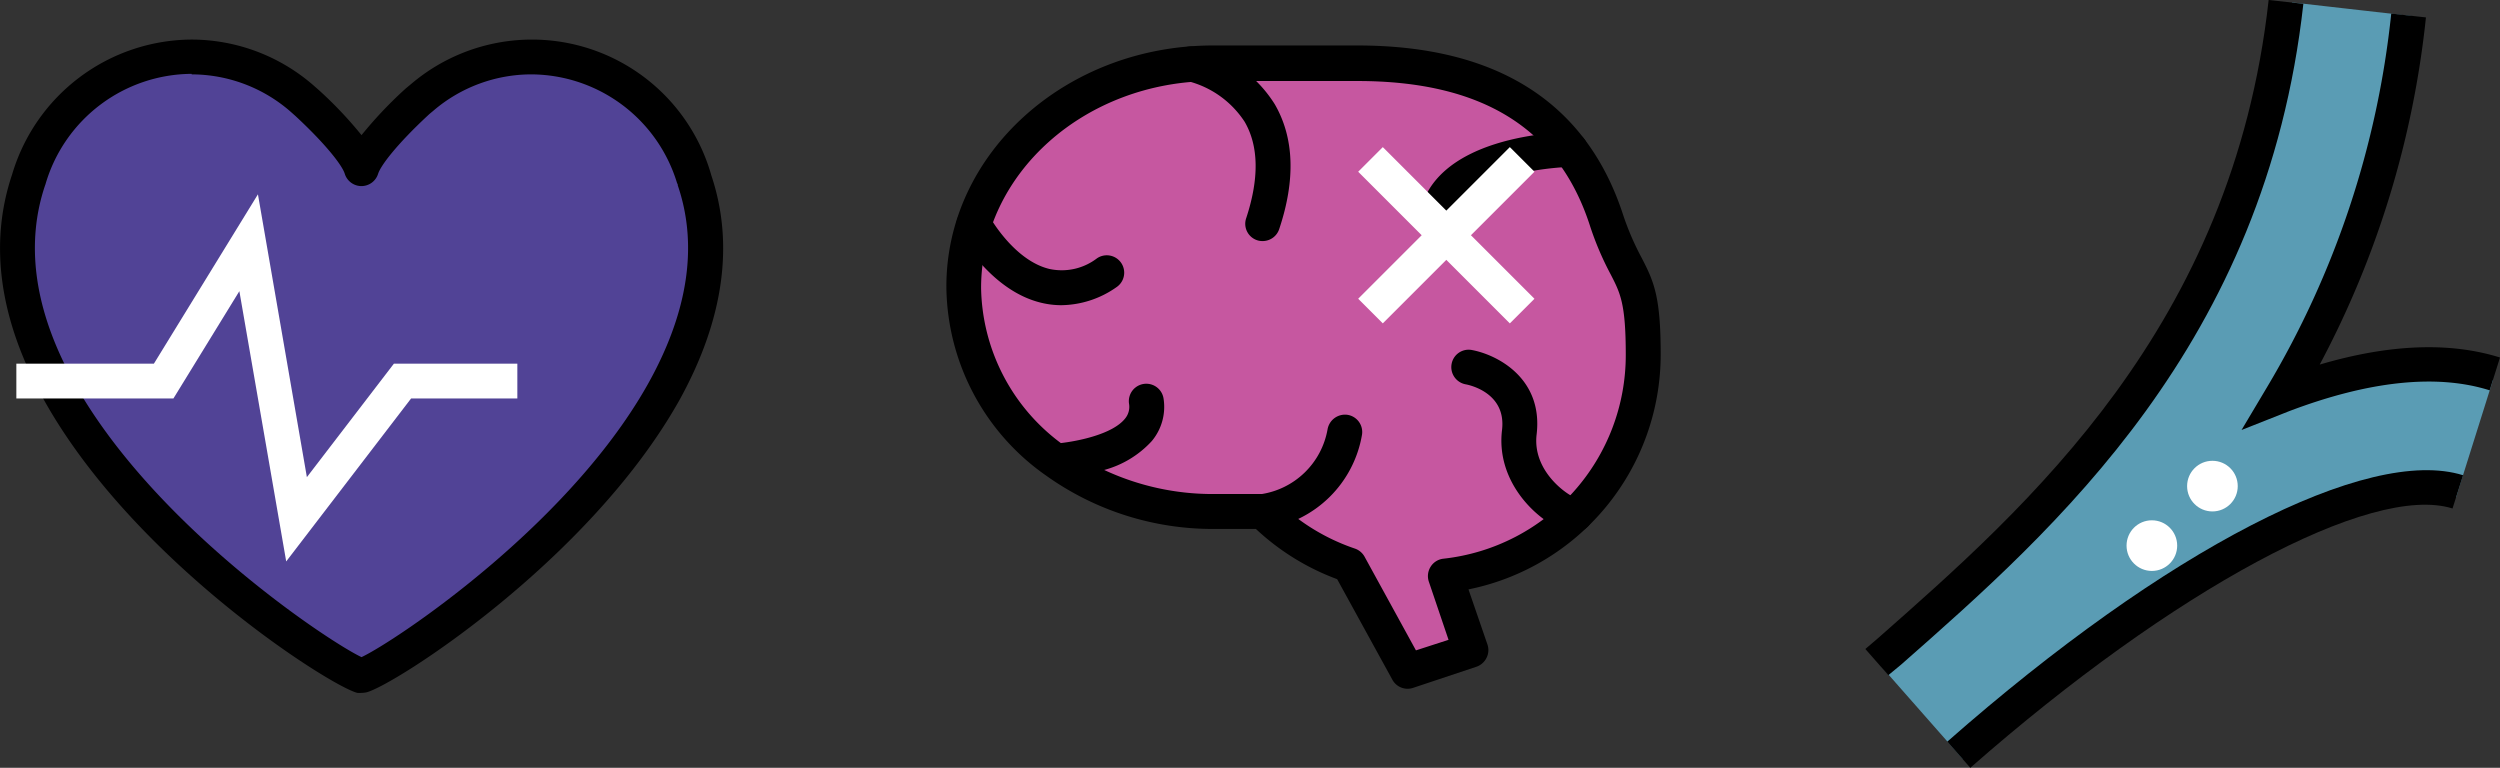 <svg xmlns="http://www.w3.org/2000/svg" viewBox="0 0 236.98 72.78"><rect x="0" y="0" width="236.98" height="72.78" fill="#333333" stroke="none"/><defs><style>.cls-1{fill:#514396;}.cls-2{fill:#fff;}.cls-3{fill:#c657a0;}.cls-4{fill:#5a9cb4;}</style></defs><title>Asset 192Newsletter Icons</title><g id="Layer_2" data-name="Layer 2"><g id="Layer_2-2" data-name="Layer 2"><path class="cls-1" d="M34.36,64c3-.7,39.07-24.29,31.46-47,0,0,0-.1,0-.15h0A16.21,16.21,0,0,0,50.35,5.4,15.92,15.92,0,0,0,39.9,9.33L40,9.22s-.26.2-.47.39l-.17.16C38.12,11,34.83,14.15,34.26,16c-.57-1.83-3.85-5-5.13-6.2L29,9.61l-.33-.28A15.92,15.92,0,0,0,18.17,5.4,16.22,16.22,0,0,0,2.75,16.91h0c0,.05,0,.1,0,.15C-4.91,39.73,31.23,63.32,34.19,64A.49.49,0,0,0,34.36,64Z"/><path d="M34.27,65.68a2.46,2.46,0,0,1-.4,0C31.24,65,12.65,53.16,4.15,37.88c-4.21-7.57-5.22-14.76-3-21.35a17.85,17.85,0,0,1,17-12.78A17.64,17.64,0,0,1,29.7,8.08l.57.5a38.18,38.18,0,0,1,4,4.23,39.47,39.47,0,0,1,4-4.25l.2-.18L39,7.94a17.67,17.67,0,0,1,28.37,8.48s.05.17.05.18c2.2,6.53,1.18,13.72-3,21.3C55.87,53.17,37.3,65,34.73,65.63h0A2.71,2.71,0,0,1,34.27,65.68ZM34.36,64h0Zm0,0h0Zm-16.19-57A14.52,14.52,0,0,0,4.33,17.4a1.27,1.27,0,0,1-.06.18C2.47,22.94,3.2,28.85,6.44,35.16c7.25,14.11,24.74,25.68,27.83,27.13,3.1-1.45,20.56-13,27.81-27.12,3.24-6.31,4-12.23,2.17-17.59,0,0,0-.17-.06-.19A14.51,14.51,0,0,0,50.36,7.05a14.29,14.29,0,0,0-9.25,3.42l-.13.11-.11.09-.18.15-.16.15c-2.9,2.7-4.44,4.71-4.69,5.51a1.66,1.66,0,0,1-1.58,1.16h0a1.66,1.66,0,0,1-1.58-1.17c-.24-.79-1.79-2.8-4.68-5.48l-.45-.4A14.29,14.29,0,0,0,18.17,7.05Z"/><polygon class="cls-2" points="27.13 53.22 22.69 27.6 16.44 37.77 1.55 37.77 1.55 34.47 14.59 34.47 24.45 18.42 29.09 45.23 37.34 34.47 49.04 34.47 49.04 37.77 38.97 37.77 27.13 53.22"/><path class="cls-3" d="M100.08,43.74A25.27,25.27,0,0,0,115,48.48h4.72a21,21,0,0,0,8.18,5.07l5.54,10.09,6-2L137,54.54a21.11,21.11,0,0,0,18.76-21c0-8-1.44-6.53-3.54-12.86C148.44,9.31,139,6,128.67,6H115c-13.09,0-23.69,9.51-23.69,21.26a20.47,20.47,0,0,0,8.77,16.51s9.27-.57,8.58-5.67"/><path d="M133.44,65.29a1.65,1.65,0,0,1-1.45-.85l-5.24-9.54a22.87,22.87,0,0,1-7.7-4.76h-4a27.16,27.16,0,0,1-15.89-5.06h0a22.06,22.06,0,0,1-9.45-17.85C89.66,14.59,101,4.31,115,4.31h13.67c13.17,0,21.63,5.35,25.13,15.88a26,26,0,0,0,1.81,4.24c1.19,2.29,1.81,3.73,1.81,9.14a22.72,22.72,0,0,1-18.22,22.3L141,61.1a1.62,1.62,0,0,1-.09,1.26,1.67,1.67,0,0,1-.95.84l-6,2A1.67,1.67,0,0,1,133.44,65.29ZM104.67,44.55A24.29,24.29,0,0,0,115,46.83h4.72a1.66,1.66,0,0,1,1.17.49A19.6,19.6,0,0,0,128.43,52a1.66,1.66,0,0,1,.92.77l4.87,8.88,3.09-1-1.87-5.52a1.66,1.66,0,0,1,.18-1.42,1.63,1.63,0,0,1,1.21-.75,19.41,19.41,0,0,0,17.28-19.33c0-4.85-.51-5.83-1.43-7.62a28.52,28.52,0,0,1-2-4.72c-3-9.16-10.24-13.61-22-13.61H115c-12.16,0-22,8.79-22,19.61A18.7,18.7,0,0,0,100.56,42c1.65-.19,4.88-.84,6.07-2.3a1.75,1.75,0,0,0,.39-1.45,1.65,1.65,0,0,1,3.28-.44,5.05,5.05,0,0,1-1.12,4A9.46,9.46,0,0,1,104.67,44.55Z"/><path class="cls-3" d="M92.28,21.2s5.18,9.69,12.63,4.6"/><path d="M100.6,28.93a8.11,8.11,0,0,1-1.94-.24c-4.83-1.18-7.72-6.49-7.84-6.71a1.66,1.66,0,0,1,2.92-1.57h0c0,.05,2.33,4.26,5.72,5.08a5.49,5.49,0,0,0,4.52-1,1.65,1.65,0,1,1,1.87,2.72A9.26,9.26,0,0,1,100.6,28.93Z"/><path class="cls-3" d="M112.82,6.06s11.09,2.2,6.82,15.14"/><path d="M119.64,22.85a1.52,1.52,0,0,1-.51-.09,1.64,1.64,0,0,1-1-2.08c1.24-3.77,1.19-6.84-.15-9.14a9.11,9.11,0,0,0-5.43-3.86,1.65,1.65,0,1,1,.65-3.24,12.3,12.3,0,0,1,7.63,5.43c1.84,3.16,2,7.14.43,11.84A1.65,1.65,0,0,1,119.64,22.85Z"/><path class="cls-3" d="M127.48,41a9.24,9.24,0,0,1-7.76,7.53"/><path d="M119.72,50.14a1.65,1.65,0,0,1-.24-3.29,7.54,7.54,0,0,0,6.36-6.14,1.68,1.68,0,0,1,1.88-1.39,1.65,1.65,0,0,1,1.39,1.87A10.84,10.84,0,0,1,120,50.12Z"/><path class="cls-3" d="M139.23,34.8s5.4,1,4.79,6.15,4.82,8.28,5.32,7.78"/><path d="M149.19,50.43a3.7,3.7,0,0,1-1.54-.41c-2.42-1.18-5.83-4.62-5.27-9.26.42-3.51-3.06-4.26-3.45-4.33a1.66,1.66,0,0,1-1.33-1.93,1.64,1.64,0,0,1,1.93-1.32c2.4.45,6.76,2.68,6.13,8-.4,3.32,2.6,5.52,3.51,5.93a1.72,1.72,0,0,1,1.34.48,1.65,1.65,0,0,1,0,2.33A1.8,1.8,0,0,1,149.19,50.43Zm-1-2.87h0Zm0,0Z"/><path class="cls-3" d="M148.87,14.2s-12.07.08-12.77,7"/><path d="M136.1,22.85h-.16A1.65,1.65,0,0,1,134.46,21c.83-8.3,13.84-8.48,14.4-8.48h0a1.65,1.65,0,0,1,0,3.3c-.1,0-10.6.24-11.13,5.51A1.67,1.67,0,0,1,136.1,22.85Z"/><rect class="cls-2" x="135.45" y="12.13" width="3.3" height="20.33" transform="translate(24.39 103.48) rotate(-45)"/><rect class="cls-2" x="126.93" y="20.65" width="20.33" height="3.3" transform="translate(24.39 103.47) rotate(-45)"/><path class="cls-4" d="M236.32,36c-5.94-1.86-12.59-.49-19.78,2.26A92,92,0,0,0,228.61,1.52L217.27.23c-3.51,31.63-23.56,49.59-37.94,62.21l-1,.73,7.72,8.77h0C206,54.42,224.45,44.5,232.82,47.13Z"/><path d="M179,64l-2.18-2.48,1.17-1C192.2,48,211.61,31,215.05,0l3.29.36C214.76,32.63,194.79,50.17,180.21,63Z"/><path d="M212.48,40.76l2.43-4.08A86.55,86.55,0,0,0,226.67,1.29l3.29.36a89.79,89.79,0,0,1-10.07,32.91c6.57-1.94,12.31-2.17,17.09-.67L236,37c-5-1.58-11.45-.9-19.07,2Z"/><path d="M186.77,72.78l-2.18-2.48c20.66-18.18,39.86-28.09,48.89-25.25l-1,3.15C224.77,45.78,206,55.89,186.77,72.78Z"/><circle class="cls-2" cx="203.98" cy="51.72" r="2.4"/><circle class="cls-2" cx="209.72" cy="46.08" r="2.4"/></g></g></svg>